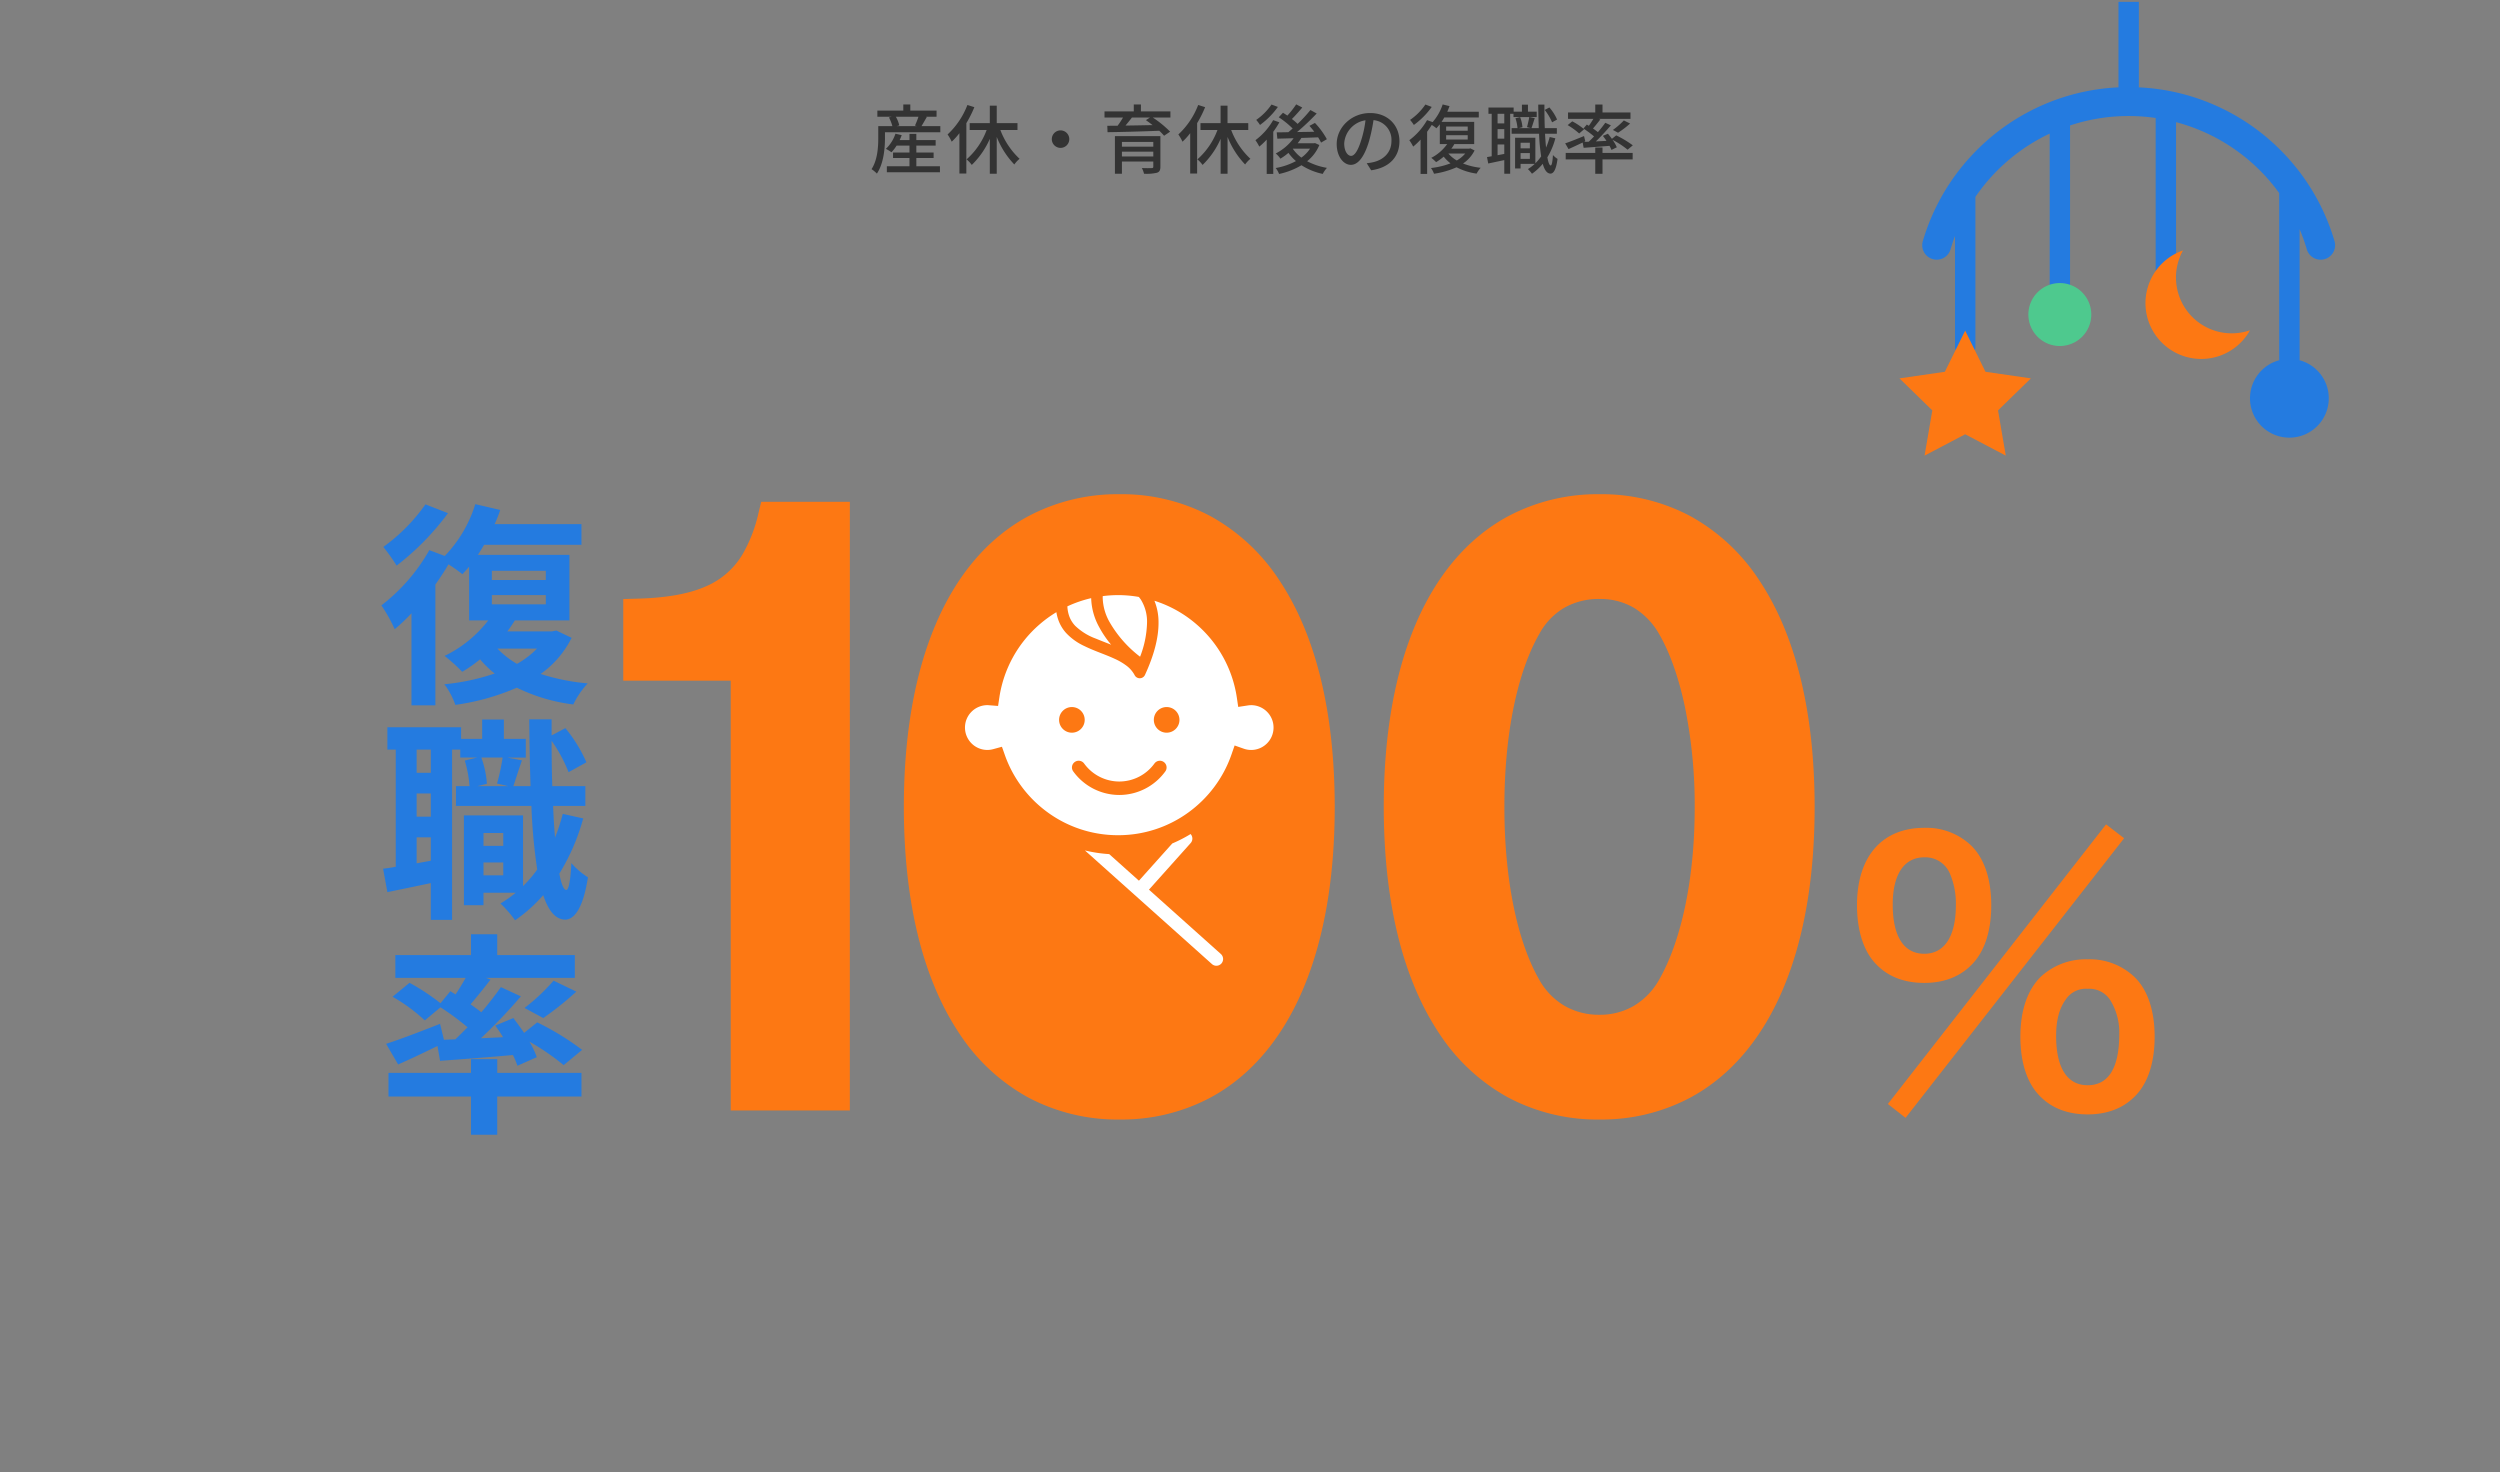 <svg xmlns="http://www.w3.org/2000/svg" width="663" height="390.499" viewBox="0 0 663 390.499"><rect x="0" y="0" width="663" height="390.499" fill="#808080" stroke="none"/><g transform="translate(-479 -3544.501)"><path d="M10,0H653a10,10,0,0,1,10,10V380a10,10,0,0,1-10,10H10A10,10,0,0,1,0,380V10A10,10,0,0,1,10,0Z" transform="translate(479 3545)" fill="none"/><path d="M-89.254-2.6h4.58V-4.04h-4.58V-5.88h5.12V-7.36h-5.12V-9h-1.82v1.64h-2.6c.2-.42.38-.86.54-1.3l-1.66-.38a9.82,9.82,0,0,1-2.54,4.02,10.788,10.788,0,0,1,1.48.9,10.719,10.719,0,0,0,1.36-1.76h3.42v1.84h-4.36V-2.6h4.36V-.4h-6V1.18h14.08V-.4h-6.26Zm.56-10.94a22.809,22.809,0,0,1-.92,2.34l.5.16h-5.38l.72-.2a8.487,8.487,0,0,0-.92-2.3Zm.8,2.5c.42-.68.92-1.58,1.42-2.44l-.26-.06h2.84v-1.62h-6.96V-16.8h-1.86v1.64h-6.88v1.62h3.8l-.72.18a10.85,10.85,0,0,1,.9,2.32h-3.74v3.16c0,2.36-.18,5.78-1.78,8.24a8.721,8.721,0,0,1,1.42,1.18c1.8-2.68,2.14-6.74,2.14-9.42V-9.42h14.68v-1.62Zm12.183-5.62a20.824,20.824,0,0,1-5.26,7.82,12.441,12.441,0,0,1,1.1,1.92,18.73,18.73,0,0,0,2.04-2.26V1.52h1.84V-11.84a29.956,29.956,0,0,0,2.12-4.24Zm13.28,6.64v-1.82h-5.5v-4.64h-1.84v4.64h-5.34v1.82h4.5a19.271,19.271,0,0,1-5.32,7.78,8.781,8.781,0,0,1,1.38,1.48,21.725,21.725,0,0,0,4.78-6.92V1.58h1.84V-8.18a22.61,22.61,0,0,0,4.66,7.3,7.129,7.129,0,0,1,1.4-1.5,20.236,20.236,0,0,1-5.1-7.64Zm9.1,2.42a2.322,2.322,0,0,0,2.32,2.32,2.322,2.322,0,0,0,2.32-2.32,2.322,2.322,0,0,0-2.32-2.32A2.322,2.322,0,0,0-53.328-7.6Zm18.6,4.6V-4.28h8.32V-3Zm8.32-3.86V-5.6h-8.32V-6.86Zm1.88-1.54h-12.06V1.58h1.86V-1.66h8.32V-.3c0,.28-.1.38-.46.38-.3.02-1.5.04-2.58-.02a6.109,6.109,0,0,1,.58,1.52,12.26,12.26,0,0,0,3.4-.26c.7-.22.94-.68.94-1.6Zm-2.78-4.92-1.06.68c.56.4,1.16.84,1.76,1.32-2.48.04-4.96.1-7.18.12.56-.66,1.16-1.4,1.7-2.12Zm5.44-1.64h-7.82V-16.8h-1.9v1.84h-7.76v1.64h4.9a23.573,23.573,0,0,1-1.42,2.16c-1,0-1.92.02-2.74.02l.06,1.7c3.48-.04,8.74-.18,13.72-.38a15.137,15.137,0,0,1,1.28,1.32l1.6-1.08a28.754,28.754,0,0,0-4.58-3.74h4.66Zm7.363-1.7a20.824,20.824,0,0,1-5.26,7.82,12.44,12.44,0,0,1,1.1,1.92,18.73,18.73,0,0,0,2.04-2.26V1.52h1.84V-11.84a29.956,29.956,0,0,0,2.12-4.24Zm13.28,6.64v-1.82h-5.5v-4.64h-1.84v4.64H-13.9v1.82h4.5a19.271,19.271,0,0,1-5.32,7.78,8.781,8.781,0,0,1,1.38,1.48,21.725,21.725,0,0,0,4.78-6.92V1.58h1.84V-8.18a22.61,22.61,0,0,0,4.66,7.3,7.129,7.129,0,0,1,1.4-1.5,20.236,20.236,0,0,1-5.1-7.64Zm6.163-6.76A15.725,15.725,0,0,1,.882-12.7a10.6,10.6,0,0,1,1,1.34,20.682,20.682,0,0,0,4.74-4.78Zm.44,4.14a17.5,17.5,0,0,1-4.7,5.32A14.152,14.152,0,0,1,1.7-5.62a16.873,16.873,0,0,0,1.96-1.86v9.1H5.4V-9.56a23.064,23.064,0,0,0,1.62-2.5Zm5.26,7.56h4.52a8.942,8.942,0,0,1-2.3,2.38A9.917,9.917,0,0,1,10.6-5.02Zm5.84-1.48-.32.06h-4.28a16.346,16.346,0,0,0,.98-1.42c1.44-.04,2.96-.1,4.44-.16a13.323,13.323,0,0,1,.78,1.4l1.54-.9a20.357,20.357,0,0,0-3.16-4.32L15-11.12c.42.48.86,1,1.28,1.56-1.56.04-3.1.06-4.56.08a64.294,64.294,0,0,0,5.2-4.92l-1.66-.92a39.552,39.552,0,0,1-3.4,3.68,15,15,0,0,0-1.52-1.3c.88-.86,1.88-2,2.76-3.04l-1.62-.84a23.416,23.416,0,0,1-2.34,2.98c-.4-.28-.8-.52-1.16-.76l-1.12,1.2a23.406,23.406,0,0,1,3.68,2.98c-.38.34-.78.68-1.14.98-1.16.02-2.2.04-3.08.04l.16,1.68c1.24-.04,2.72-.08,4.32-.12A13.429,13.429,0,0,1,6.062-3.8,7.236,7.236,0,0,1,7.3-2.42a14.987,14.987,0,0,0,2.12-1.54,12.161,12.161,0,0,0,2,2.18A17.648,17.648,0,0,1,6.042.06a5.881,5.881,0,0,1,.9,1.58,19.57,19.57,0,0,0,5.94-2.32,16.739,16.739,0,0,0,5.64,2.3,7.423,7.423,0,0,1,1.12-1.6,17.518,17.518,0,0,1-5.26-1.76,10.717,10.717,0,0,0,3.24-4.3Zm9.563,3.4c-.8,0-1.82-1.04-1.82-3.32a6.639,6.639,0,0,1,5.64-6.12,27.441,27.441,0,0,1-1.08,5.1C27.865-4.44,26.9-3.16,26.045-3.16ZM31.365.66c4.84-.68,7.5-3.56,7.5-7.7,0-4.16-3.02-7.48-7.78-7.48-4.96,0-8.86,3.82-8.86,8.22,0,3.3,1.8,5.52,3.76,5.52,1.98,0,3.62-2.26,4.82-6.3a45.33,45.33,0,0,0,1.18-5.56,5.238,5.238,0,0,1,4.76,5.52c0,3.2-2.26,5.04-4.8,5.62a11.216,11.216,0,0,1-1.76.28ZM45.748-16.78a15.725,15.725,0,0,1-4.06,4.08,10.6,10.6,0,0,1,1,1.34,20.682,20.682,0,0,0,4.74-4.78Zm10.56,13a8.179,8.179,0,0,1-2.24,1.84,8.515,8.515,0,0,1-2.22-1.84Zm-5.06-4.86h5.72V-7.5h-5.72Zm0-2.3h5.72v1.12h-5.72Zm6.42,5.78-.3.08h-4.74a9.124,9.124,0,0,0,.8-1.22h5.26v-5.88h-8.66a11.29,11.29,0,0,0,.72-1.16h9.16v-1.52h-8.36q.33-.75.6-1.5l-1.82-.44a13.656,13.656,0,0,1-2.66,4.68l-1.48-.52a17.5,17.5,0,0,1-4.7,5.32,14.152,14.152,0,0,1,1.02,1.7,16.873,16.873,0,0,0,1.96-1.86v9.1h1.74V-9.56c.44-.58.84-1.2,1.22-1.8a8.734,8.734,0,0,1,1.24.88c.3-.32.6-.68.9-1.06V-6.3h1.96a11.689,11.689,0,0,1-4.22,3.66,12.031,12.031,0,0,1,1.28,1.14,14.664,14.664,0,0,0,2.02-1.46,10.113,10.113,0,0,0,1.8,1.78A20.893,20.893,0,0,1,47.228.06a5.832,5.832,0,0,1,.8,1.52,22.346,22.346,0,0,0,5.98-1.72,16.142,16.142,0,0,0,5.32,1.68A7.6,7.6,0,0,1,60.408,0a18.031,18.031,0,0,1-4.68-1.14,8.962,8.962,0,0,0,3.06-3.46Zm23-7.64a12.354,12.354,0,0,0-2.04-3.2l-1.24.66a14.052,14.052,0,0,1,1.96,3.28Zm-14,1.02h-1.78v-2.54h1.78Zm-1.78,8.44V-6.18h1.78v2.5Zm1.78-4.38h-1.78v-2.54h1.78Zm8.6-7.16h-2.32v-1.86h-1.6v1.86h-2.2v-1.1h-6.68v1.66h.86V-3.06c-.44.08-.86.16-1.24.22l.32,1.7c1.26-.26,2.74-.58,4.26-.9V1.58h1.56v-15.9h.88v.86h6.16ZM70.991-2.36V-3.9h2.46v1.54Zm2.46-4.28v1.48h-2.46V-6.64Zm5.26-1.52a20.034,20.034,0,0,1-.96,2.8c-.12-1.1-.2-2.34-.28-3.68h3.14v-1.48h-3.2c-.08-1.94-.1-4.06-.1-6.24h-1.64c.02,2.22.08,4.32.14,6.24h-1.94c.28-.7.56-1.72.88-2.64l-1.46-.3c-.12.78-.4,1.94-.6,2.68l1,.26h-3.18l.98-.24a9.8,9.8,0,0,0-.62-2.66l-1.24.28a10.924,10.924,0,0,1,.54,2.62h-1.56v1.48h7.28a50.42,50.42,0,0,0,.56,6.02,13.47,13.47,0,0,1-1.54,1.82V-7.98h-5.38V.18h1.46V-1.04h3.76A11.173,11.173,0,0,1,72.931.34a8.378,8.378,0,0,1,1.08,1.24,14.292,14.292,0,0,0,2.86-2.64c.46,1.66,1.12,2.58,2.04,2.6.68.02,1.48-.74,1.88-3.9a5.994,5.994,0,0,1-1.22-1.02c-.1,1.76-.3,2.76-.58,2.76-.36,0-.66-.8-.9-2.16a18.828,18.828,0,0,0,2.12-5.04Zm9,2.86c1.92-.14,4.38-.32,6.86-.52a8.611,8.611,0,0,1,.52,1.08l1.42-.7a10.029,10.029,0,0,0-1.14-1.98,23.1,23.1,0,0,1,4,2.62l1.38-1.16a27.791,27.791,0,0,0-4.4-2.64l-1.14.92c-.34-.48-.72-.94-1.06-1.36l-1.34.58c.32.4.66.86.96,1.32L90.954-7c1.36-1.3,2.8-2.88,3.98-4.26l-1.48-.68a30.057,30.057,0,0,1-1.96,2.48c-.38-.3-.84-.64-1.3-.96.6-.7,1.32-1.58,1.94-2.4l-.42-.16h8.42v-1.7h-7.42v-2.1h-1.92v2.1h-7.22v1.7h6.72c-.34.58-.78,1.26-1.2,1.84-.2-.12-.36-.22-.54-.32l-.9,1.04a27.907,27.907,0,0,1,2.82,2.1c-.48.5-.96.98-1.4,1.4l-1.26.06.34-.16-.34-1.4c-1.84.76-3.74,1.52-5,1.94l.9,1.52c1.1-.5,2.44-1.12,3.74-1.74Zm-4.24-6.02a19.275,19.275,0,0,1,3.06,2.22l1.3-1.12a16.467,16.467,0,0,0-3.14-2.1ZM96.834-9.3a23.449,23.449,0,0,0,3.2-2.44l-1.66-.82a19.878,19.878,0,0,1-2.9,2.52Zm-4.12,3.92h-1.92v1.44h-7.84v1.72h7.84V1.6h1.92V-2.22h8V-3.94h-8Z" transform="translate(811.268 3589)" fill="#333"/><path d="M-7676.231,9.44V-.705h-21.887V-6.976h21.887v-3.648h6.955v3.648h22.343V-.705h-22.343V9.44Zm11.116-21.147c-6.9.626-13.852,1.14-19.323,1.538l-.684-3.933c-3.59,1.768-7.353,3.534-10.431,4.9l-3.192-5.473c3.59-1.14,9.063-3.248,14.308-5.3l1.026,4.219,3.02-.114c1.083-1.026,2.167-2.11,3.249-3.192a68.98,68.98,0,0,0-7.181-5.3l-4.161,3.476a44.977,44.977,0,0,0-8.551-6.271l4.5-3.7a57.073,57.073,0,0,1,8.209,5.415l2.62-3.19,1.368.854c.97-1.424,1.882-2.964,2.68-4.389h-18.638v-6.043h20.063v-5.529h6.955v5.529h20.577v6.043h-23.6l1.254.456c-1.767,2.28-3.646,4.617-5.3,6.555,1.026.74,1.994,1.424,2.85,2.108,1.995-2.336,3.763-4.617,5.187-6.669l5.3,2.45a138.2,138.2,0,0,1-10.6,11.115l5.871-.284c-.626-1.084-1.368-2.11-2.052-3.078L-7665-21.51c.912,1.2,1.938,2.564,2.851,3.933l3.477-2.792a72.452,72.452,0,0,1,11.913,7.295l-4.9,4.047a63.027,63.027,0,0,0-9.063-6.213,23.408,23.408,0,0,1,1.938,4.1l-5.131,2.28A21.992,21.992,0,0,0-7665.116-11.707Zm3.078-12.484a51.783,51.783,0,0,0,7.7-7.239l6.041,2.908a84.374,84.374,0,0,1-8.777,7.011Zm-6.385-27.7a33.929,33.929,0,0,0,4.046-2.85h-8.549v3.306h-5.187V-75.261h15.674v18.752a31.211,31.211,0,0,0,3.763-4.389,150.929,150.929,0,0,1-1.539-16.872h-20.008v-5.245h3.592a30.6,30.6,0,0,0-1.254-6.783l3.3-.8h-4.5V-92.7h-2.167v45.144h-5.643v-9.747c-4.046.854-8.093,1.71-11.514,2.394l-1.14-6.213c1.026-.114,2.167-.286,3.363-.514V-92.7h-2.223v-5.929h19.551v3.078h5.586v-5.131h5.757v5.131h5.815v4.959h-4.9l3.876.742c-.856,2.45-1.654,5.015-2.28,6.839h4.561c-.172-5.473-.286-11.4-.342-17.726h5.927v4.275l3.648-1.938a37.977,37.977,0,0,1,5.586,9.063l-4.732,2.622a38.965,38.965,0,0,0-4.5-8.323c0,4.219.058,8.209.172,12.028h8.777v5.245h-8.549q.171,4.531.512,8.379a53.961,53.961,0,0,0,2.052-6.271l5.415,1.2a56.029,56.029,0,0,1-6.327,14.648c.514,2.736,1.14,4.275,1.824,4.333.684,0,1.14-2.622,1.368-7.125a19.852,19.852,0,0,0,4.389,3.762c-1.424,9.233-4.1,11.228-6.043,11.228-2.564-.056-4.444-2.336-5.812-6.5a39.482,39.482,0,0,1-7.467,6.669A30.517,30.517,0,0,0-7668.422-51.892Zm-4.5-7.467h5.245v-3.42h-5.245Zm-17.727-3.192,3.761-.684v-6.213h-3.761Zm17.727-4.617h5.245v-3.42h-5.245Zm-17.727-7.751h3.761v-6.157h-3.761Zm18.639-8.721-2.566.626h8.209l-2.964-.684a54.675,54.675,0,0,0,1.482-6.9h-5.643A25.429,25.429,0,0,1-7672.013-83.64Zm-18.639-2.908h3.761V-92.7h-3.761Zm-1.368-17.9v-24.4a50.468,50.468,0,0,1-4.446,4.219A41,41,0,0,0-7700-130.95a48.652,48.652,0,0,0,12.712-14.65l4.1,1.54a34.261,34.261,0,0,0,8.093-13.738l6.613,1.538a34.5,34.5,0,0,1-1.482,3.762h23.027v5.473h-25.821c-.512.912-1.082,1.824-1.652,2.678h24.281v17.384H-7664.6c-.626.97-1.252,1.938-1.994,2.908h11.855l1.14-.228,4.047,1.938a25.705,25.705,0,0,1-8.207,9.575,56.216,56.216,0,0,0,12.483,2.508,22.051,22.051,0,0,0-3.82,5.587,47.228,47.228,0,0,1-14.99-4.447,62.26,62.26,0,0,1-16.3,4.559,20.257,20.257,0,0,0-2.906-5.471,58.834,58.834,0,0,0,13.338-2.85,26.872,26.872,0,0,1-3.876-3.762,35.419,35.419,0,0,1-4.731,3.306,48.34,48.34,0,0,0-4.674-4.219,32.282,32.282,0,0,0,11.571-9.405h-5.072v-14.25c-.57.684-1.2,1.368-1.769,2a43.1,43.1,0,0,0-3.7-2.622c-1.026,1.766-2.222,3.59-3.476,5.359v32.032Zm27.986-11a22.863,22.863,0,0,0,5.3-4.048h-10.489A23.4,23.4,0,0,0-7664.034-115.446Zm-6.669-15.79h14.308v-2.45H-7670.7Zm0-6.441h14.308v-2.45H-7670.7Zm-28.784-8.777a47.621,47.621,0,0,0,11.171-11.287l5.985,2.338a70.042,70.042,0,0,1-13.624,13.908A51.66,51.66,0,0,0-7699.486-146.454Zm495.042-39.42a10.447,10.447,0,0,1,7.736-10.087v-44.307c0-.012,0-.023,0-.035a49.286,49.286,0,0,0-27.348-18.8v40.748a2.7,2.7,0,0,1-2.7,2.7,2.7,2.7,0,0,1-2.7-2.7V-260.21a49.809,49.809,0,0,0-7.167-.518,49.148,49.148,0,0,0-15.541,2.5v42.637a2.7,2.7,0,0,1-2.7,2.7,2.7,2.7,0,0,1-2.706-2.7v-40.473a49.429,49.429,0,0,0-19.693,16.781v39.791a1.939,1.939,0,0,1-1.94,1.938h-1.53a1.939,1.939,0,0,1-1.94-1.938v-29.427q-.661,1.745-1.19,3.554a3.817,3.817,0,0,1-3.671,2.732,3.838,3.838,0,0,1-3.674-4.932,56.877,56.877,0,0,1,2.176-6.091,56.689,56.689,0,0,1,12.189-18.08,56.714,56.714,0,0,1,18.08-12.19,56.464,56.464,0,0,1,19.44-4.41V-291h5.407v22.67a56.459,56.459,0,0,1,19.44,4.41,56.694,56.694,0,0,1,18.082,12.19,56.682,56.682,0,0,1,12.19,18.08,56.767,56.767,0,0,1,2.176,6.091,3.838,3.838,0,0,1-3.673,4.932,3.818,3.818,0,0,1-3.672-2.732,48.748,48.748,0,0,0-1.917-5.363v34.761a10.446,10.446,0,0,1,7.738,10.087A10.442,10.442,0,0,1-7194-175.433,10.441,10.441,0,0,1-7204.444-185.874Z" transform="translate(8280.141 3836)" fill="#247be0" stroke="rgba(0,0,0,0)" stroke-width="1"/><path d="M-7441.08-60.515a50.518,50.518,0,0,1-24.293-5.869,51.438,51.438,0,0,1-18.153-16.839c-9.759-14.517-14.775-35-14.789-60.209,0-18.917,2.843-35.149,8.362-48.224,5.509-13.058,13.809-23.013,24.581-28.826a50.5,50.5,0,0,1,24.293-5.867,50.094,50.094,0,0,1,24.181,5.871,51.435,51.435,0,0,1,18.089,16.843c9.728,14.513,14.749,34.989,14.76,60.2,0,18.915-2.841,35.145-8.35,48.22-5.5,13.058-13.771,23.008-24.5,28.824a50.086,50.086,0,0,1-24.154,5.873Zm-9.3-135.752a17.846,17.846,0,0,0-6.636,6.883l-.006.008c-5.89,10.238-9.324,26.755-9.3,45.944-.027,19.176,3.4,35.681,9.283,45.919a18.536,18.536,0,0,0,6.677,6.851,18.212,18.212,0,0,0,9.276,2.365,17.766,17.766,0,0,0,9.086-2.36,18.665,18.665,0,0,0,6.663-6.856c5.9-10.271,9.506-26.77,9.483-45.919a129.986,129.986,0,0,0-2.6-26.527c-1.654-7.879-4.068-14.58-6.868-19.363a19.144,19.144,0,0,0-6.75-6.961,17.611,17.611,0,0,0-9.019-2.282A18.425,18.425,0,0,0-7450.377-196.267ZM-7568.356-60.515a50.5,50.5,0,0,1-24.289-5.869A51.454,51.454,0,0,1-7610.8-83.223c-9.759-14.517-14.775-35-14.789-60.209.006-18.917,2.841-35.149,8.366-48.224,5.507-13.058,13.806-23.013,24.581-28.826a50.475,50.475,0,0,1,24.289-5.867,50.08,50.08,0,0,1,24.181,5.871,51.4,51.4,0,0,1,18.09,16.843c9.729,14.513,14.75,34.989,14.76,60.2,0,18.915-2.839,35.145-8.35,48.22-5.5,13.058-13.771,23.008-24.5,28.824a50.068,50.068,0,0,1-24.152,5.873Zm203.73-4.124,57.867-74.152,4.785,3.679-57.96,74.152Zm40.481-1.932c-3.5-3.4-5.337-8.924-5.337-15.916,0-6.9,1.84-12.329,5.337-15.825A17.534,17.534,0,0,1-7311.635-103a17.157,17.157,0,0,1,12.419,4.692c3.5,3.4,5.336,8.924,5.336,15.825,0,6.992-1.84,12.513-5.336,15.916-3.128,3.129-7.358,4.692-12.419,4.692C-7316.787-61.879-7321.019-63.442-7324.146-66.571Zm6.623-25.669c-1.656,2.3-2.483,5.428-2.483,9.569,0,8.464,2.943,13.063,8.372,13.063,5.521,0,8.371-4.6,8.371-13.523a16.246,16.246,0,0,0-2.483-9.2,6.623,6.623,0,0,0-5.888-2.852A6.4,6.4,0,0,0-7317.523-92.239Zm-353.983,29.317V-176.894H-7700v-21.655l3.948-.11c7.739-.211,13.639-1.314,18.033-3.279a20.7,20.7,0,0,0,9.869-8.851,38.716,38.716,0,0,0,3.985-10.46l.755-3.094h23.5V-62.922Zm304.028-38.516c-3.5-3.4-5.335-9.017-5.335-15.918,0-12.88,6.622-20.515,17.848-20.515a17.161,17.161,0,0,1,12.42,4.692c3.5,3.4,5.335,8.924,5.335,15.823,0,6.994-1.839,12.513-5.335,15.918-3.128,3.127-7.361,4.692-12.42,4.692C-7360.118-96.746-7364.35-98.311-7367.479-101.438Zm4.139-16.1c0,8.464,2.945,13.065,8.373,13.065,5.335,0,8.372-4.6,8.372-12.882a20.182,20.182,0,0,0-1.656-8.555,7.08,7.08,0,0,0-6.715-4.141C-7360.3-130.052-7363.339-125.543-7363.339-117.539Zm19.214-124.706-10.77,5.662,2.056-11.993-8.711-8.493,12.041-1.749,5.384-10.911,5.384,10.911,12.041,1.749-8.711,8.493,2.056,11.993Zm51.275-25.267a14.791,14.791,0,0,1,1.822-20.838,14.7,14.7,0,0,1,4.671-2.649,14.8,14.8,0,0,0,1.6,16.7,14.793,14.793,0,0,0,16.167,4.472,14.747,14.747,0,0,1-3.422,4.141,14.735,14.735,0,0,1-9.5,3.461A14.769,14.769,0,0,1-7292.85-267.512Z" transform="translate(8344.289 3901.915)" fill="#fd7813" stroke="rgba(0,0,0,0)" stroke-width="1"/><path d="M-7623.548-165.945a1.777,1.777,0,0,1-1.187-.454l-33.679-30.13a36.977,36.977,0,0,0,6.44.974l7.884,7.055,8.841-9.877a36.131,36.131,0,0,0,4.857-2.5,1.778,1.778,0,0,1,.023,2.391l-11.062,12.362,19.071,17.063a1.79,1.79,0,0,1,.141,2.518A1.789,1.789,0,0,1-7623.548-165.945Zm-26.068-34.622a31.6,31.6,0,0,1-18.561-5.974,32,32,0,0,1-6.869-6.718,31.752,31.752,0,0,1-4.587-8.528l-.789-2.236-2.285.626a5.9,5.9,0,0,1-1.575.22,5.936,5.936,0,0,1-4.2-1.74,5.926,5.926,0,0,1-1.739-4.2,5.912,5.912,0,0,1,1.739-4.2,5.948,5.948,0,0,1,4.2-1.743c.095,0,.241.008.474.027l2.362.186.354-2.343a31.822,31.822,0,0,1,10.625-19.262,32.3,32.3,0,0,1,4.486-3.263,11.387,11.387,0,0,0,.649,2.42,10.392,10.392,0,0,0,1.908,3.077,15.57,15.57,0,0,0,4.867,3.489c1.475.727,3.016,1.33,4.507,1.913,1.241.486,2.413.944,3.51,1.456a16.414,16.414,0,0,1,3.212,1.886,7.614,7.614,0,0,1,2.1,2.462,1.515,1.515,0,0,0,1.349.822h.041a1.519,1.519,0,0,0,1.351-.887c2.385-5.174,3.595-9.805,3.595-13.765a15.3,15.3,0,0,0-1.088-5.9,31.633,31.633,0,0,1,11.237,6.316,31.837,31.837,0,0,1,10.609,19.307l.375,2.53,2.528-.387a6.11,6.11,0,0,1,.9-.079,5.926,5.926,0,0,1,4.2,1.743,5.9,5.9,0,0,1,1.739,4.2,5.909,5.909,0,0,1-1.741,4.2,5.922,5.922,0,0,1-4.2,1.74,5.93,5.93,0,0,1-1.967-.342l-2.414-.849-.839,2.414a31.71,31.71,0,0,1-4.565,8.593,31.952,31.952,0,0,1-6.875,6.769A31.608,31.608,0,0,1-7649.616-200.567Zm-10.454-19.748a1.763,1.763,0,0,0-1.042.339,1.76,1.76,0,0,0-.717,1.159,1.762,1.762,0,0,0,.317,1.327,15.1,15.1,0,0,0,12.208,6.253,15.1,15.1,0,0,0,12.211-6.253,1.77,1.77,0,0,0,.313-1.329,1.768,1.768,0,0,0-.719-1.159,1.758,1.758,0,0,0-1.038-.337,1.783,1.783,0,0,0-1.445.741,11.531,11.531,0,0,1-9.31,4.768h-.023a11.532,11.532,0,0,1-9.307-4.768A1.786,1.786,0,0,0-7660.07-220.315Zm23.333-14.239a3.4,3.4,0,0,0-3.4,3.4,3.4,3.4,0,0,0,3.4,3.4,3.4,3.4,0,0,0,3.394-3.4A3.4,3.4,0,0,0-7636.738-234.553Zm-25.128,0a3.4,3.4,0,0,0-3.4,3.4,3.4,3.4,0,0,0,3.4,3.4,3.4,3.4,0,0,0,3.392-3.4A3.4,3.4,0,0,0-7661.866-234.553Zm18.08-13.348h0a30.873,30.873,0,0,1-8.136-9.265,13.766,13.766,0,0,1-1.778-6.351c0-.149,0-.3.014-.456a31.9,31.9,0,0,1,4.072-.265,31.784,31.784,0,0,1,5.485.481,6.755,6.755,0,0,1,.566.74,11.082,11.082,0,0,1,1.62,6.171,26.489,26.489,0,0,1-1.841,8.944Zm-7.669-3.179c-.487-.2-.981-.39-1.459-.578l-.046-.018c-.875-.343-1.7-.668-2.515-1.011a15.69,15.69,0,0,1-5.481-3.371,7.348,7.348,0,0,1-1.554-2.42,8.929,8.929,0,0,1-.561-2.779,31.732,31.732,0,0,1,6.314-2.176,16.806,16.806,0,0,0,2.132,7.694,27.037,27.037,0,0,0,3.171,4.657Z" transform="translate(8425.135 3966.565)" fill="#fff"/><path d="M140.493,290.478a8.345,8.345,0,1,1-8.345-8.345,8.345,8.345,0,0,1,8.345,8.345" transform="translate(893.119 3337.438)" fill="#4ec98e"/></g></svg>
